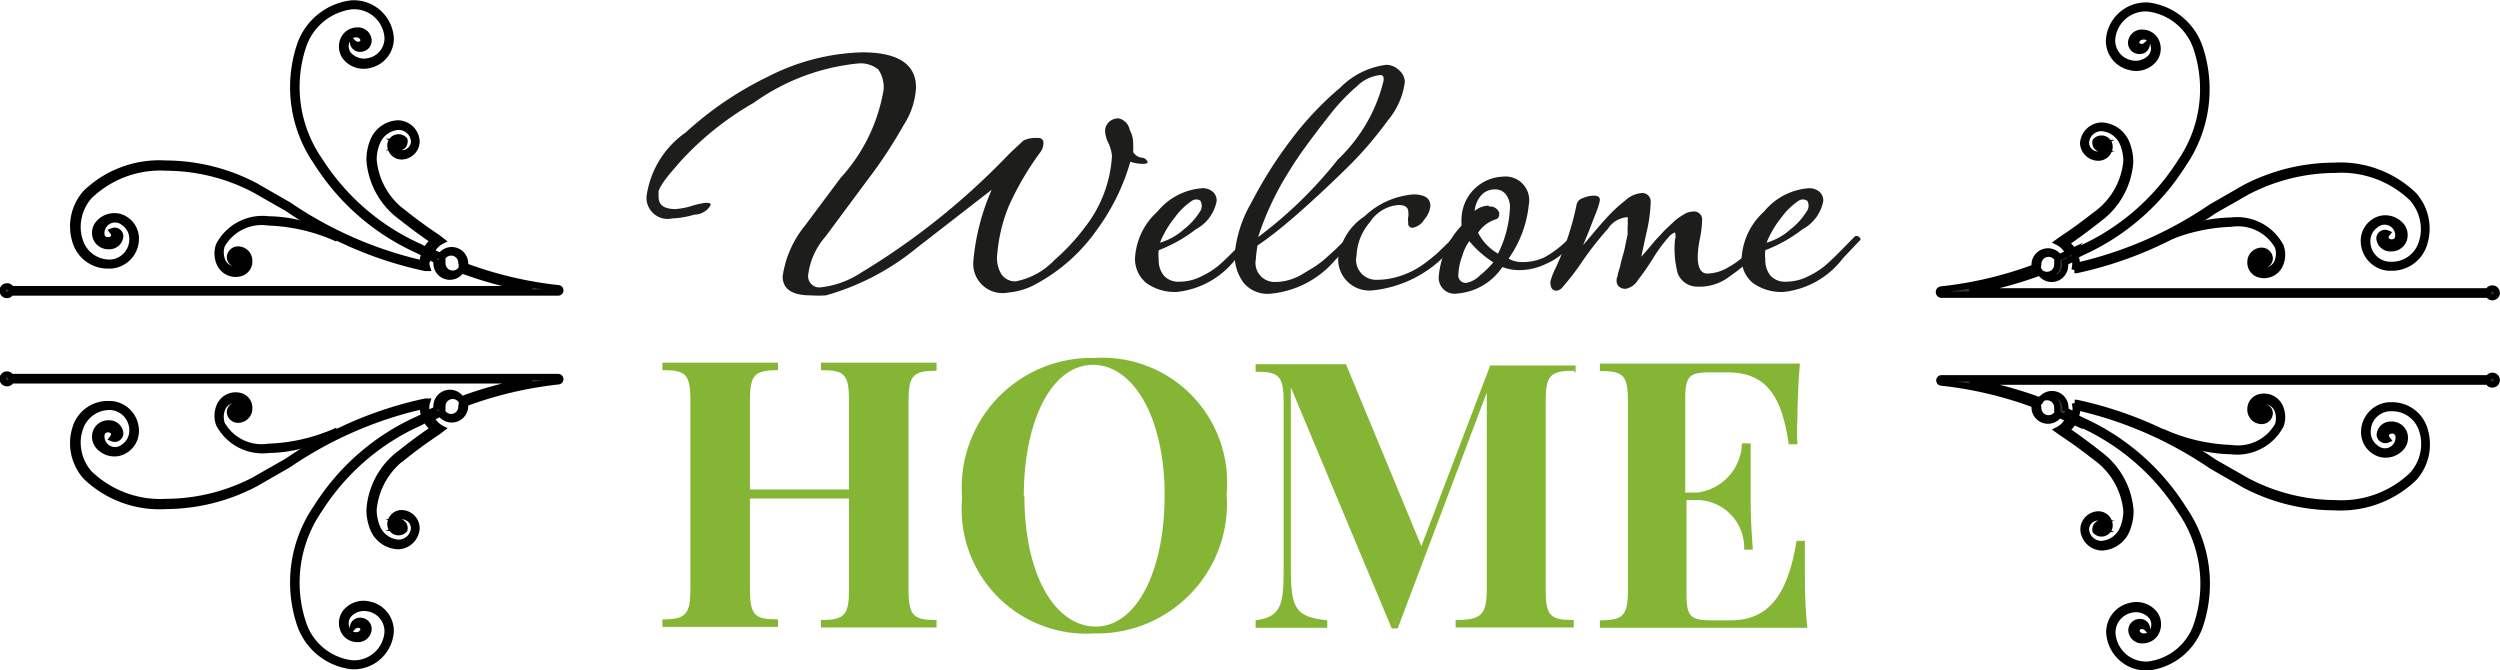 <svg id="baa927ba-d827-42c5-a8e3-eb2d93c70815" data-name="Livello 1" xmlns="http://www.w3.org/2000/svg" viewBox="0 0 80.24 21.52"><defs><style>.e7da3f46-ef1d-4207-a3a1-cb99acb08879{fill:#1d1d1b;}.\39 7caf2db-45cb-48e9-a1df-0cee8be788c7{fill:#85b534;}.\30 580f010-ca50-4712-9275-df4c11ef8aef{fill:#353531;stroke:#000;stroke-miterlimit:10;stroke-width:0.2px;}</style></defs><title>welcome_home2</title><path class="e7da3f46-ef1d-4207-a3a1-cb99acb08879" d="M257.82,549.66a1.27,1.27,0,0,1-.4-0.07,6.93,6.93,0,0,1-1.07,2.18,5.67,5.67,0,0,1-1.93,1.73,2.24,2.24,0,0,1-.92.29,0.94,0.94,0,0,1-1.12-1,7.22,7.22,0,0,1,.59-2.3l-2.41,1.87a8,8,0,0,1-2.91,1.52,3.54,3.54,0,0,1-.49,0q-0.9,0-.9-0.61a3.31,3.31,0,0,1,.71-1.62l1.15-1.54a5.54,5.54,0,0,0,1.38-2.83,1,1,0,0,0-.17-0.65,0.91,0.91,0,0,0-.68-0.19,6.93,6.93,0,0,0-3.32,1.26,9.75,9.75,0,0,0-2.36,1.89l-0.12.14-0.13.15-0.11.13-0.11.14-0.09.13-0.08.13-0.05.11a0.49,0.49,0,0,0,0,.11,0.46,0.46,0,0,0,0,.1q0,0.38.54,0.38a2.29,2.29,0,0,0,.52-0.1,2.66,2.66,0,0,1,.44-0.1c0.11,0,.17,0,0.17.07a0.61,0.61,0,0,1-.53.31,2.74,2.74,0,0,1-.7.12,0.68,0.68,0,0,1-.83-0.7,3,3,0,0,1,1.26-2.06,11,11,0,0,1,2.66-1.8,7,7,0,0,1,3-.77q1.73,0,1.73,1.13a2.44,2.44,0,0,1-.4,1.21,14.9,14.9,0,0,1-1.16,1.76L247.63,552a2.27,2.27,0,0,0-.55,1.22,0.36,0.36,0,0,0,.42.4,2.93,2.93,0,0,0,1.28-.47,23,23,0,0,0,4.75-3.81l0.18-.17,0.28-.26a0.92,0.92,0,0,1,.47-0.08,0.15,0.15,0,0,1,.17.17,0.5,0.5,0,0,1-.11.3,9.38,9.38,0,0,0-1,1.71,5.17,5.17,0,0,0-.37,1.53,1,1,0,0,0,.13.66,0.53,0.53,0,0,0,.46.23,2.31,2.31,0,0,0,1.24-.68,6.87,6.87,0,0,0,1-1.08,4.09,4.09,0,0,0,.85-2.27,1.3,1.3,0,0,0-.1-0.38,0.94,0.94,0,0,1-.12-0.4,0.39,0.39,0,0,1,.13-0.31,0.44,0.44,0,0,1,.31-0.11,0.47,0.47,0,0,1,.35.37,0.91,0.91,0,0,1,.11.43,2.65,2.65,0,0,1,0,.28,0.38,0.38,0,0,0,.26.18,0.21,0.21,0,0,1,.2.13C258,549.63,257.93,549.66,257.82,549.66Z" transform="translate(-221.14 -544.4)"/><path class="e7da3f46-ef1d-4207-a3a1-cb99acb08879" d="M257.94,553.49a1,1,0,0,1-.37-0.82,2.18,2.18,0,0,1,.72-1.48,2.05,2.05,0,0,1,1.45-.75,0.5,0.5,0,0,1,.32.11,0.37,0.37,0,0,1,.13.3,1.3,1.3,0,0,1-.67.91,4.61,4.61,0,0,1-1.19.67,1.23,1.23,0,0,0,0,.3,0.78,0.78,0,0,0,.16.51,0.62,0.62,0,0,0,.51.2,1.54,1.54,0,0,0,.7-0.17,2.57,2.57,0,0,0,.53-0.33c0.12-.1.28-0.25,0.47-0.44l0.47-.48a0.11,0.11,0,0,1,.18,0,0.06,0.06,0,0,1,0,.11l-0.53.56a2.76,2.76,0,0,1-1.9,1.08A1.57,1.57,0,0,1,257.94,553.49Zm1.74-2.64a0.24,0.24,0,0,0-.29,0,2.14,2.14,0,0,0-.55.54,3.09,3.09,0,0,0-.47.8,2,2,0,0,0,.78-0.44,2.1,2.1,0,0,0,.49-0.54A0.32,0.32,0,0,0,259.67,550.85Z" transform="translate(-221.14 -544.4)"/><path class="e7da3f46-ef1d-4207-a3a1-cb99acb08879" d="M261.45,552.71a0.61,0.61,0,0,0,.62.74,1.63,1.63,0,0,0,.43-0.06,1.8,1.8,0,0,0,.44-0.19l0.38-.23a3.1,3.1,0,0,0,.38-0.29l0.31-.28,0.28-.28,0.19-.2a0,0,0,0,1,.07,0,0.13,0.13,0,0,1,.06.07,0.09,0.09,0,0,1,0,.08l-0.19.23-0.25.27-0.17.17a3.1,3.1,0,0,1-2.12,1.09,1,1,0,0,1-.83-0.36,1.47,1.47,0,0,1-.28-0.92,4,4,0,0,1,.53-1.64,13.78,13.78,0,0,1,1.26-2,10.17,10.17,0,0,1,1.6-1.7,2.51,2.51,0,0,1,1.48-.73,0.59,0.59,0,0,1,.4.17,0.51,0.51,0,0,1,.19.38,2.4,2.4,0,0,1-.55,1.24,11.88,11.88,0,0,1-1.37,1.58q-0.82.8-1.54,1.43t-1.27,1Q261.45,552.6,261.45,552.71Zm3.24-5.54a6.39,6.39,0,0,0-.88.93q-0.44.56-.76,1t-0.53.79a9.29,9.29,0,0,0-1,2.12,13.74,13.74,0,0,0,2.56-2.49,5.17,5.17,0,0,0,1.47-2.54c0-.11,0-0.17-0.12-0.17A1.26,1.26,0,0,0,264.7,547.16Z" transform="translate(-221.14 -544.4)"/><path class="e7da3f46-ef1d-4207-a3a1-cb99acb08879" d="M264.09,552.72a1.89,1.89,0,0,1,.85-1.38,2.56,2.56,0,0,1,1.56-.7q0.55,0,.55.37a0.78,0.78,0,0,1-.2.44,0.53,0.53,0,0,1-.38.26,0.13,0.13,0,0,1-.13-0.16,0.51,0.51,0,0,1,0-.19,0.5,0.5,0,0,0,0-.16c0-.14-0.1-0.22-0.31-0.22a1.2,1.2,0,0,0-.92.55,1.75,1.75,0,0,0-.43,1.07,0.64,0.64,0,0,0,.66.78,2.34,2.34,0,0,0,.79-0.14,2.65,2.65,0,0,0,.67-0.34,5.36,5.36,0,0,0,.5-0.4l0.35-.34a0.54,0.54,0,0,1,.15-0.14c0.12,0,.14.06,0.07,0.18a1.79,1.79,0,0,1-.2.24,3.8,3.8,0,0,1-2.48,1.28A1,1,0,0,1,264.09,552.72Z" transform="translate(-221.14 -544.4)"/><path class="e7da3f46-ef1d-4207-a3a1-cb99acb08879" d="M270.76,552.87a2,2,0,0,1-.84.2,1.52,1.52,0,0,1-.56-0.1,1.92,1.92,0,0,1-1.44.85,0.51,0.51,0,0,1-.6-0.56,2.7,2.7,0,0,1,.73-1.62,2,2,0,0,1,0-.25,1.38,1.38,0,0,1,1.32-1.32,0.76,0.76,0,0,1,.84.89,3.64,3.64,0,0,1-.65,1.74,0.82,0.82,0,0,0,.41.11,1.65,1.65,0,0,0,.72-0.14,3.26,3.26,0,0,0,.73-0.54q0.12-.13.13,0a0.3,0.3,0,0,1-.07.22A2,2,0,0,1,270.76,552.87Zm-2.69-.25a1.88,1.88,0,0,0-.12.57,0.24,0.24,0,0,0,.25.29,0.84,0.84,0,0,0,.44-0.24,3.14,3.14,0,0,0,.43-0.42,3.25,3.25,0,0,1-.77-0.68A1.45,1.45,0,0,0,268.07,552.63Zm0.85-1.59a0.31,0.31,0,0,1,.34.2c0,0.1,0,.18-0.14.22a1.05,1.05,0,0,0-.54.42,1.62,1.62,0,0,0,.64.67,3.59,3.59,0,0,0,.38-1.42,0.67,0.67,0,0,0-.1-0.44,0.42,0.42,0,0,0-.38-0.2,0.57,0.57,0,0,0-.44.19,0.88,0.88,0,0,0-.21.5A0.73,0.73,0,0,1,268.93,551Z" transform="translate(-221.14 -544.4)"/><path class="e7da3f46-ef1d-4207-a3a1-cb99acb08879" d="M272.75,551.74a10.59,10.59,0,0,0-.79,1,8.25,8.25,0,0,1-.68.89,0.27,0.27,0,0,1-.18.1c-0.14,0-.2-0.1-0.2-0.29a2.35,2.35,0,0,1,.18-0.46,9.15,9.15,0,0,0,.66-2,0.28,0.28,0,0,1,.2-0.22,0.89,0.89,0,0,1,.36-0.08q0.19,0,.19.14a1.63,1.63,0,0,1-.11.37l-0.26.67-0.17.41,0.33-.39c0.2-.24.38-0.44,0.52-0.59a5,5,0,0,1,.51-0.46,0.86,0.86,0,0,1,.49-0.23,0.27,0.27,0,0,1,.32.29,4.83,4.83,0,0,1-.14,1q-0.14.64-.16,0.75l0.2-.23,0.27-.32,0.29-.31,0.32-.3a2.17,2.17,0,0,1,.29-0.2,0.56,0.56,0,0,1,.28-0.09,0.26,0.26,0,0,1,.3.3,3.3,3.3,0,0,1-.07.57,3.34,3.34,0,0,0-.07.57q0,0.55.31,0.55a1.34,1.34,0,0,0,.65-0.19,2.8,2.8,0,0,0,.55-0.39c0.14-.13.31-0.31,0.51-0.52,0,0,.08,0,0.11.06a0.15,0.15,0,0,1,0,.12,5.1,5.1,0,0,1-1.09,1,1.58,1.58,0,0,1-1.06.34,0.67,0.67,0,0,1-.62-0.42,3.06,3.06,0,0,1-.09-1.09,0.34,0.34,0,0,0,0-.23,0.5,0.5,0,0,0-.22.17,4.38,4.38,0,0,0-.47.64,8.52,8.52,0,0,1-.5.72,0.59,0.59,0,0,1-.39.28,0.3,0.3,0,0,1-.26-0.12,0.32,0.32,0,0,1,0-.29c0-.08.05-0.19,0.08-0.32s0.06-.25.09-0.35,0.06-.21.08-0.34l0.07-.32q0-.13,0-0.26a0.7,0.7,0,0,0,0-.2,0.14,0.14,0,0,0,0-.1A0.8,0.8,0,0,0,272.75,551.74Z" transform="translate(-221.14 -544.4)"/><path class="e7da3f46-ef1d-4207-a3a1-cb99acb08879" d="M277.41,553.49a1,1,0,0,1-.37-0.82,2.18,2.18,0,0,1,.72-1.48,2.05,2.05,0,0,1,1.45-.75,0.5,0.5,0,0,1,.32.11,0.37,0.37,0,0,1,.13.3,1.3,1.3,0,0,1-.67.91,4.6,4.6,0,0,1-1.19.67,1.23,1.23,0,0,0,0,.3,0.78,0.78,0,0,0,.16.51,0.62,0.62,0,0,0,.51.2,1.54,1.54,0,0,0,.7-0.17,2.57,2.57,0,0,0,.53-0.33c0.12-.1.28-0.25,0.47-0.44l0.47-.48a0.11,0.11,0,0,1,.18,0,0.06,0.06,0,0,1,0,.11l-0.53.56a2.76,2.76,0,0,1-1.9,1.08A1.57,1.57,0,0,1,277.41,553.49Zm1.74-2.64a0.24,0.24,0,0,0-.29,0,2.15,2.15,0,0,0-.55.54,3.09,3.09,0,0,0-.47.8,2,2,0,0,0,.78-0.44,2.1,2.1,0,0,0,.49-0.54A0.32,0.32,0,0,0,279.15,550.85Z" transform="translate(-221.14 -544.4)"/><path class="97caf2db-45cb-48e9-a1df-0cee8be788c7" d="M251.2,556.3c-0.77,0-.9.16-0.9,1v6c0,0.87.15,1,.9,1v0.24c-0.39,0-1.08,0-1.82,0s-1.44,0-1.89,0v-0.24c0.77,0,.9-0.16.9-1V560.4h-3.18v2.88c0,0.87.14,1,.9,1v0.24c-0.43,0-1.15,0-1.82,0s-1.49,0-1.89,0v-0.24c0.76,0,.9-0.16.9-1v-6c0-.87-0.14-1-0.9-1v-0.24c0.4,0,1.13,0,1.89,0s1.38,0,1.82,0v0.24c-0.77,0-.9.16-0.9,1v2.83h3.18v-2.83c0-.87-0.14-1-0.9-1v-0.24c0.45,0,1.19,0,1.89,0s1.43,0,1.82,0v0.24Z" transform="translate(-221.14 -544.4)"/><path class="97caf2db-45cb-48e9-a1df-0cee8be788c7" d="M260.51,560.24a4.17,4.17,0,0,1-4.25,4.49,4,4,0,0,1-4.24-4.35,4.16,4.16,0,0,1,4.25-4.49A4,4,0,0,1,260.51,560.24Zm-6.49.09c0,2.55,1,4.18,2.29,4.18s2.21-1.74,2.21-4.22-1-4.18-2.3-4.18S254,557.85,254,560.33Z" transform="translate(-221.14 -544.4)"/><path class="97caf2db-45cb-48e9-a1df-0cee8be788c7" d="M271.65,556.3c-0.77,0-.9.16-0.9,1v6c0,0.87.14,1,.9,1v0.24c-0.45,0-1.19,0-1.89,0s-1.49,0-1.9,0v-0.24c0.82,0,1-.16,1-1V557L266,564.57h-0.19l-3.24-7.74v5.75c0,1.32.11,1.62,1.17,1.73v0.24c-0.31,0-.87,0-1.3,0s-0.79,0-1,0v-0.24c0.77-.11.9-0.42,0.9-1.58v-5.4c0-.87-0.14-1-0.9-1v-0.24c0.25,0,.67,0,1,0,0.7,0,1.38,0,1.9,0l2.42,5.84,2.21-5.8h0.85c0.7,0,1.44,0,1.89,0v0.24Z" transform="translate(-221.14 -544.4)"/><path class="97caf2db-45cb-48e9-a1df-0cee8be788c7" d="M279.07,561.73c0,0.26,0,.62,0,1s0,1.1.08,1.82c-0.81,0-1.94,0-2.75,0s-2.6,0-3.91,0v-0.24c0.76,0,.9-0.16.9-1v-6c0-.87-0.14-1-0.9-1v-0.24c1.31,0,3.11,0,3.91,0s1.77,0,2.51,0c-0.06.71-.08,1.43-0.08,1.78a7.62,7.62,0,0,0,0,.81h-0.28c-0.24-1.76-.87-2.31-2-2.31h-0.49c-0.7,0-.83.11-0.83,0.86v3h0.39a1.64,1.64,0,0,0,1.43-1.58h0.28c0,0.51,0,.86,0,1.13s0,0.4,0,.57c0,0.39,0,.79.07,1.71h-0.28a1.53,1.53,0,0,0-1.46-1.59h-0.39v3c0,0.75.13,0.86,0.83,0.86h0.59c1.07,0,1.81-.62,2.11-2.55h0.28Z" transform="translate(-221.14 -544.4)"/><path class="0580f010-ca50-4712-9275-df4c11ef8aef" d="M239.06,556.64a12.4,12.4,0,0,0-3,.71,0.43,0.43,0,0,1-.78.32l-0.3.14a0.75,0.75,0,0,0,.34.35l-0.13.1c-0.15.1-.53,0.35-1.06,0.77a2.37,2.37,0,0,0-1,1.73,1.48,1.48,0,0,0,.11.56,0.8,0.8,0,0,0,.69.5,0.5,0.5,0,0,0,.5-0.47,0.39,0.39,0,0,0-.37-0.38c-0.29,0-.34.39-0.11,0.37a0.1,0.1,0,0,0,0-.18,0.17,0.17,0,0,1,.17.15,0.18,0.18,0,0,1,0,.09,0.26,0.26,0,0,1-.45-0.18,0.36,0.36,0,0,1,.37-0.35,0.49,0.49,0,0,1,.47.49,0.61,0.61,0,0,1-.6.57,0.9,0.9,0,0,1-.79-0.56,1.62,1.62,0,0,1-.12-0.61,2.48,2.48,0,0,1,1-1.82c0.53-.42.91-0.68,1.06-0.78a0.87,0.87,0,0,1-.25-0.3l-0.21.11a7.39,7.39,0,0,0-3.21,2.78,4.13,4.13,0,0,0-.53,3.63,1.89,1.89,0,0,0,1.56,1.31,1.08,1.08,0,0,0,1.16-1,0.75,0.75,0,0,0-.59-0.76,0.67,0.67,0,0,0-.67.21,0.44,0.44,0,0,0-.07.39,0.32,0.32,0,0,0,.33.26c0.2,0,.33-0.24.12-0.33a0.23,0.23,0,0,0-.23.06,0.22,0.22,0,0,1,.14-0.18,0.27,0.27,0,0,1,.18,0,0.26,0.26,0,0,1,.18.25,0.34,0.34,0,0,1-.37.32,0.48,0.48,0,0,1-.46-0.36,0.56,0.56,0,0,1,.09-0.49,0.74,0.74,0,0,1,.78-0.25,0.86,0.86,0,0,1,.67.86,1.19,1.19,0,0,1-1.26,1.11,2,2,0,0,1-1.66-1.37,4.23,4.23,0,0,1,.54-3.72,7.44,7.44,0,0,1,3.25-2.83l0.22-.11a0.7,0.7,0,0,1-.06-0.32,12.61,12.61,0,0,0-4.31,1.88l-1.08.62a6.23,6.23,0,0,1-2.87.71,3.4,3.4,0,0,1-2.55-.94,1.61,1.61,0,0,1-.34-1.55,1.08,1.08,0,0,1,1.08-.78h0.07a0.86,0.86,0,0,1,.79.86,0.72,0.72,0,0,1-.33.61,0.63,0.63,0,0,1-.37.11,0.67,0.67,0,0,1-.51-0.25,0.47,0.47,0,0,1-.08-0.41,0.42,0.42,0,0,1,.42-0.3,0.35,0.35,0,0,1,.37.32,0.18,0.18,0,0,1-.25.16c0.22-.28-0.28-0.42-0.35-0.14a0.44,0.44,0,0,0,.71.42,0.63,0.63,0,0,0,.28-0.53,0.75,0.75,0,0,0-.69-0.76H224.7a1,1,0,0,0-1,.71,1.35,1.35,0,0,0-.07.43,1.5,1.5,0,0,0,.38,1,3.28,3.28,0,0,0,2.47.91,6.15,6.15,0,0,0,2.82-.7l1.07-.61a12.31,12.31,0,0,1,4.42-1.91h0.06a0.64,0.64,0,0,0,0,.39l0.3-.14a0.46,0.46,0,0,1,0-.12,0.43,0.43,0,0,1,.8-0.2,12.64,12.64,0,0,1,2.27-.61H221.5a0.14,0.14,0,0,1-.13.09,0.14,0.14,0,1,1,.12-0.2h17.56A0.05,0.05,0,0,1,239.06,556.64Zm-3.1.74a0.42,0.42,0,0,0,0-.1,0.33,0.33,0,0,0-.62.17,0.35,0.35,0,0,0,0,.08,0.38,0.38,0,0,0,0,.1,0.33,0.33,0,0,0,.61-0.18A0.58,0.58,0,0,0,236,557.37Z" transform="translate(-221.14 -544.4)"/><path class="0580f010-ca50-4712-9275-df4c11ef8aef" d="M229.76,558.74a5.84,5.84,0,0,0,2.21-.52,4.52,4.52,0,0,1-2.21.62,1.58,1.58,0,0,1-1.59-.83,0.78,0.78,0,0,1,0-.53,0.56,0.56,0,0,1,.71-0.36,0.39,0.39,0,0,1,.26.38,0.36,0.36,0,0,1-.27.36,0.3,0.3,0,0,1-.17,0,0.26,0.26,0,0,1-.18-0.23,0.21,0.21,0,0,1,.06-0.15,0.17,0.17,0,0,1,.29.09,0.11,0.11,0,0,1-.11.09c0-.12-0.13-0.1-0.13,0a0.15,0.15,0,0,0,.21.12,0.25,0.25,0,0,0,.19-0.25,0.28,0.28,0,0,0-.19-0.27,0.45,0.45,0,0,0-.58.29,0.71,0.71,0,0,0,0,.46A1.47,1.47,0,0,0,229.76,558.74Z" transform="translate(-221.14 -544.4)"/><path class="0580f010-ca50-4712-9275-df4c11ef8aef" d="M239.06,553.65a12.4,12.4,0,0,1-3-.71,0.43,0.43,0,0,0-.78-0.32l-0.3-.14a0.75,0.75,0,0,1,.34-0.35l-0.13-.1c-0.15-.1-0.53-0.35-1.06-0.77a2.37,2.37,0,0,1-1-1.73,1.48,1.48,0,0,1,.11-0.56,0.8,0.8,0,0,1,.69-0.5,0.5,0.5,0,0,1,.5.47,0.39,0.39,0,0,1-.37.38c-0.29,0-.34-0.39-0.11-0.37a0.1,0.1,0,0,1,0,.18,0.17,0.17,0,0,0,.17-0.15,0.18,0.18,0,0,0,0-.09,0.26,0.26,0,0,0-.45.18,0.36,0.36,0,0,0,.37.35,0.49,0.49,0,0,0,.47-0.49,0.61,0.61,0,0,0-.6-0.57,0.9,0.9,0,0,0-.79.56,1.62,1.62,0,0,0-.12.61,2.48,2.48,0,0,0,1,1.82c0.53,0.42.91,0.68,1.06,0.78a0.87,0.87,0,0,0-.25.3l-0.21-.11a7.39,7.39,0,0,1-3.21-2.78,4.13,4.13,0,0,1-.53-3.63,1.89,1.89,0,0,1,1.56-1.31,1.08,1.08,0,0,1,1.16,1,0.75,0.75,0,0,1-.59.76,0.67,0.67,0,0,1-.67-0.21,0.44,0.44,0,0,1-.07-0.39,0.32,0.32,0,0,1,.33-0.26c0.2,0,.33.24,0.12,0.33a0.23,0.23,0,0,1-.23-0.06,0.22,0.22,0,0,0,.14.18,0.27,0.27,0,0,0,.18,0,0.26,0.26,0,0,0,.18-0.25,0.34,0.34,0,0,0-.37-0.32,0.48,0.48,0,0,0-.46.36,0.56,0.56,0,0,0,.09.49,0.74,0.74,0,0,0,.78.25,0.86,0.86,0,0,0,.67-0.86,1.19,1.19,0,0,0-1.26-1.11,2,2,0,0,0-1.66,1.37,4.23,4.23,0,0,0,.54,3.72,7.44,7.44,0,0,0,3.25,2.83l0.22,0.11a0.7,0.7,0,0,0-.06.32,12.6,12.6,0,0,1-4.31-1.88l-1.08-.62a6.23,6.23,0,0,0-2.87-.71,3.4,3.4,0,0,0-2.55.94,1.61,1.61,0,0,0-.34,1.55,1.08,1.08,0,0,0,1.08.78h0.07a0.86,0.86,0,0,0,.79-0.86,0.72,0.72,0,0,0-.33-0.61,0.63,0.63,0,0,0-.37-0.11,0.67,0.67,0,0,0-.51.25,0.47,0.47,0,0,0-.08.41,0.42,0.42,0,0,0,.42.3,0.35,0.35,0,0,0,.37-0.32,0.18,0.18,0,0,0-.25-0.16c0.22,0.28-.28.42-0.35,0.14a0.44,0.44,0,0,1,.71-0.42,0.63,0.63,0,0,1,.28.53,0.75,0.75,0,0,1-.69.76H224.7a1,1,0,0,1-1-.71,1.35,1.35,0,0,1-.07-0.43,1.5,1.5,0,0,1,.38-1,3.28,3.28,0,0,1,2.47-.91,6.15,6.15,0,0,1,2.82.7l1.07,0.61a12.31,12.31,0,0,0,4.42,1.91h0.06a0.64,0.64,0,0,1,0-.39l0.3,0.14a0.46,0.46,0,0,0,0,.12,0.43,0.43,0,0,0,.8.2,12.64,12.64,0,0,0,2.27.61H221.5a0.14,0.14,0,0,0-.13-0.09,0.14,0.14,0,1,0,.12.2h17.56A0.05,0.05,0,0,0,239.06,553.65Zm-3.1-.74a0.42,0.42,0,0,1,0,.1,0.33,0.33,0,0,1-.62-0.17,0.35,0.35,0,0,1,0-.08,0.38,0.38,0,0,1,0-.1,0.33,0.33,0,0,1,.61.18A0.58,0.58,0,0,1,236,552.91Z" transform="translate(-221.14 -544.4)"/><path class="0580f010-ca50-4712-9275-df4c11ef8aef" d="M229.76,551.54a5.85,5.85,0,0,1,2.21.52,4.52,4.52,0,0,0-2.21-.62,1.58,1.58,0,0,0-1.59.83,0.78,0.78,0,0,0,0,.53,0.56,0.56,0,0,0,.71.36,0.39,0.39,0,0,0,.26-0.38,0.36,0.36,0,0,0-.27-0.36,0.3,0.3,0,0,0-.17,0,0.26,0.26,0,0,0-.18.23,0.21,0.21,0,0,0,.06.15,0.17,0.17,0,0,0,.29-0.09,0.11,0.11,0,0,0-.11-0.09c0,0.12-.13.1-0.13,0a0.15,0.15,0,0,1,.21-0.12,0.25,0.25,0,0,1,.19.25,0.28,0.28,0,0,1-.19.27,0.45,0.45,0,0,1-.58-0.29,0.71,0.71,0,0,1,0-.46A1.47,1.47,0,0,1,229.76,551.54Z" transform="translate(-221.14 -544.4)"/><path class="0580f010-ca50-4712-9275-df4c11ef8aef" d="M283.45,556.68a12.4,12.4,0,0,1,3,.71,0.43,0.43,0,0,0,.78.32l0.3,0.14a0.75,0.75,0,0,1-.34.35l0.14,0.1c0.15,0.1.53,0.35,1.06,0.77a2.37,2.37,0,0,1,1,1.73,1.48,1.48,0,0,1-.11.56,0.8,0.8,0,0,1-.69.5,0.5,0.5,0,0,1-.5-0.47,0.39,0.39,0,0,1,.37-0.38c0.29,0,.34.39,0.11,0.37a0.1,0.1,0,0,1,0-.18,0.17,0.17,0,0,0-.17.15,0.18,0.18,0,0,0,0,.09,0.26,0.26,0,0,0,.45-0.18,0.36,0.36,0,0,0-.37-0.35,0.49,0.49,0,0,0-.47.49,0.61,0.61,0,0,0,.6.57,0.9,0.9,0,0,0,.79-0.56,1.62,1.62,0,0,0,.12-0.61,2.48,2.48,0,0,0-1-1.82c-0.53-.42-0.91-0.68-1.06-0.78a0.87,0.87,0,0,0,.25-0.3l0.21,0.11a7.39,7.39,0,0,1,3.21,2.78,4.13,4.13,0,0,1,.53,3.63,1.89,1.89,0,0,1-1.56,1.31,1.08,1.08,0,0,1-1.16-1,0.75,0.75,0,0,1,.59-0.76,0.67,0.67,0,0,1,.67.21,0.44,0.44,0,0,1,.07.39,0.32,0.32,0,0,1-.33.26c-0.2,0-.33-0.24-0.12-0.33a0.23,0.23,0,0,1,.23.06,0.22,0.22,0,0,0-.14-0.18,0.27,0.27,0,0,0-.18,0,0.26,0.26,0,0,0-.18.25,0.34,0.34,0,0,0,.37.32,0.48,0.48,0,0,0,.46-0.36,0.56,0.56,0,0,0-.09-0.49,0.74,0.74,0,0,0-.78-0.25,0.86,0.86,0,0,0-.67.86,1.19,1.19,0,0,0,1.26,1.11,2,2,0,0,0,1.66-1.37,4.23,4.23,0,0,0-.54-3.72,7.44,7.44,0,0,0-3.25-2.83l-0.22-.11a0.7,0.7,0,0,0,.06-0.32,12.61,12.61,0,0,1,4.31,1.88l1.08,0.62a6.23,6.23,0,0,0,2.87.71,3.4,3.4,0,0,0,2.55-.94,1.61,1.61,0,0,0,.34-1.55,1.08,1.08,0,0,0-1.08-.78h-0.07a0.86,0.86,0,0,0-.79.86,0.72,0.72,0,0,0,.33.61,0.63,0.63,0,0,0,.37.11,0.67,0.67,0,0,0,.51-0.25,0.47,0.47,0,0,0,.08-0.41,0.42,0.42,0,0,0-.42-0.3,0.35,0.35,0,0,0-.37.32,0.18,0.18,0,0,0,.25.16c-0.22-.28.28-0.42,0.35-0.14a0.44,0.44,0,0,1-.71.42,0.63,0.63,0,0,1-.28-0.53,0.75,0.75,0,0,1,.69-0.76h0.06a1,1,0,0,1,1,.71,1.35,1.35,0,0,1,.07.43,1.5,1.5,0,0,1-.38,1,3.28,3.28,0,0,1-2.47.91,6.15,6.15,0,0,1-2.82-.7l-1.07-.61a12.31,12.31,0,0,0-4.42-1.91h-0.06a0.64,0.64,0,0,1,0,.39l-0.3-.14a0.46,0.46,0,0,0,0-.12,0.43,0.43,0,0,0-.8-0.2,12.64,12.64,0,0,0-2.27-.61H301a0.14,0.14,0,0,0,.13.09,0.14,0.14,0,1,0-.12-0.2H283.46A0.05,0.05,0,0,0,283.45,556.68Zm3.1,0.74a0.43,0.43,0,0,1,0-.1,0.33,0.33,0,0,1,.62.17,0.35,0.35,0,0,1,0,.08,0.38,0.38,0,0,1,0,.1,0.33,0.33,0,0,1-.61-0.18A0.58,0.58,0,0,1,286.55,557.41Z" transform="translate(-221.14 -544.4)"/><path class="0580f010-ca50-4712-9275-df4c11ef8aef" d="M292.75,558.78a5.84,5.84,0,0,1-2.21-.52,4.52,4.52,0,0,0,2.21.62,1.58,1.58,0,0,0,1.59-.83,0.78,0.78,0,0,0,0-.53,0.56,0.56,0,0,0-.71-0.36,0.39,0.39,0,0,0-.26.38,0.36,0.36,0,0,0,.27.36,0.3,0.3,0,0,0,.17,0,0.26,0.26,0,0,0,.18-0.23,0.21,0.21,0,0,0-.06-0.15,0.17,0.17,0,0,0-.29.09,0.11,0.11,0,0,0,.11.09c0-.12.13-0.1,0.13,0a0.15,0.15,0,0,1-.21.12,0.25,0.25,0,0,1-.19-0.25,0.28,0.28,0,0,1,.19-0.27,0.45,0.45,0,0,1,.58.29,0.71,0.71,0,0,1,0,.46A1.47,1.47,0,0,1,292.75,558.78Z" transform="translate(-221.14 -544.4)"/><path class="0580f010-ca50-4712-9275-df4c11ef8aef" d="M283.45,553.69a12.4,12.4,0,0,0,3-.71,0.43,0.43,0,0,1,.78-0.32l0.3-.14a0.75,0.75,0,0,0-.34-0.35l0.14-.1c0.15-.1.53-0.35,1.06-0.77a2.37,2.37,0,0,0,1-1.73,1.48,1.48,0,0,0-.11-0.56,0.8,0.8,0,0,0-.69-0.5,0.5,0.5,0,0,0-.5.47,0.39,0.39,0,0,0,.37.38c0.29,0,.34-0.39.11-0.37a0.1,0.1,0,0,0,0,.18,0.17,0.17,0,0,1-.17-0.15,0.18,0.18,0,0,1,0-.09,0.26,0.26,0,0,1,.45.18,0.36,0.36,0,0,1-.37.35A0.49,0.49,0,0,1,288,549a0.61,0.61,0,0,1,.6-0.57,0.9,0.9,0,0,1,.79.56,1.62,1.62,0,0,1,.12.61,2.48,2.48,0,0,1-1,1.82c-0.53.42-.91,0.68-1.06,0.78a0.87,0.87,0,0,1,.25.3l0.21-.11a7.39,7.39,0,0,0,3.21-2.78,4.13,4.13,0,0,0,.53-3.63,1.89,1.89,0,0,0-1.56-1.31,1.08,1.08,0,0,0-1.16,1,0.75,0.75,0,0,0,.59.76,0.67,0.67,0,0,0,.67-0.21,0.44,0.44,0,0,0,.07-0.39,0.32,0.32,0,0,0-.33-0.26c-0.2,0-.33.24-0.12,0.33a0.23,0.23,0,0,0,.23-0.06,0.22,0.22,0,0,1-.14.18,0.27,0.27,0,0,1-.18,0,0.26,0.26,0,0,1-.18-0.25,0.34,0.34,0,0,1,.37-0.32,0.48,0.48,0,0,1,.46.36,0.56,0.56,0,0,1-.09.49,0.74,0.74,0,0,1-.78.25,0.86,0.86,0,0,1-.67-0.86,1.19,1.19,0,0,1,1.26-1.11,2,2,0,0,1,1.66,1.37,4.23,4.23,0,0,1-.54,3.72,7.44,7.44,0,0,1-3.25,2.83l-0.22.11a0.7,0.7,0,0,1,.06.32,12.61,12.61,0,0,0,4.31-1.88l1.08-.62a6.23,6.23,0,0,1,2.87-.71,3.4,3.4,0,0,1,2.55.94,1.61,1.61,0,0,1,.34,1.55,1.08,1.08,0,0,1-1.08.78h-0.07a0.86,0.86,0,0,1-.79-0.86,0.72,0.72,0,0,1,.33-0.61,0.63,0.63,0,0,1,.37-0.11,0.67,0.67,0,0,1,.51.25,0.47,0.47,0,0,1,.08.41,0.42,0.42,0,0,1-.42.3,0.35,0.35,0,0,1-.37-0.32,0.18,0.18,0,0,1,.25-0.16c-0.22.28,0.28,0.42,0.35,0.14a0.44,0.44,0,0,0-.71-0.42,0.63,0.63,0,0,0-.28.53,0.75,0.75,0,0,0,.69.76h0.06a1,1,0,0,0,1-.71,1.35,1.35,0,0,0,.07-0.43,1.5,1.5,0,0,0-.38-1,3.28,3.28,0,0,0-2.47-.91,6.15,6.15,0,0,0-2.82.7l-1.07.61a12.31,12.31,0,0,1-4.42,1.91h-0.06a0.64,0.64,0,0,0,0-.39l-0.3.14a0.46,0.46,0,0,1,0,.12,0.43,0.43,0,0,1-.8.2,12.64,12.64,0,0,1-2.27.61H301a0.14,0.14,0,0,1,.13-0.09,0.14,0.14,0,1,1-.12.2H283.46A0.05,0.05,0,0,1,283.45,553.69Zm3.1-.74a0.43,0.43,0,0,0,0,.1,0.33,0.33,0,0,0,.62-0.17,0.35,0.35,0,0,0,0-.08,0.38,0.38,0,0,0,0-.1,0.33,0.33,0,0,0-.61.18A0.58,0.58,0,0,0,286.55,553Z" transform="translate(-221.14 -544.4)"/><path class="0580f010-ca50-4712-9275-df4c11ef8aef" d="M292.75,551.58a5.85,5.85,0,0,0-2.21.52,4.52,4.52,0,0,1,2.21-.62,1.58,1.58,0,0,1,1.59.83,0.78,0.78,0,0,1,0,.53,0.56,0.56,0,0,1-.71.36,0.39,0.39,0,0,1-.26-0.38,0.36,0.36,0,0,1,.27-0.36,0.3,0.3,0,0,1,.17,0,0.26,0.26,0,0,1,.18.23,0.21,0.21,0,0,1-.06.15,0.17,0.17,0,0,1-.29-0.09,0.11,0.11,0,0,1,.11-0.09c0,0.12.13,0.1,0.13,0a0.15,0.15,0,0,0-.21-0.12,0.25,0.25,0,0,0-.19.25,0.28,0.28,0,0,0,.19.27,0.45,0.45,0,0,0,.58-0.29,0.71,0.71,0,0,0,0-.46A1.47,1.47,0,0,0,292.75,551.58Z" transform="translate(-221.14 -544.4)"/></svg>